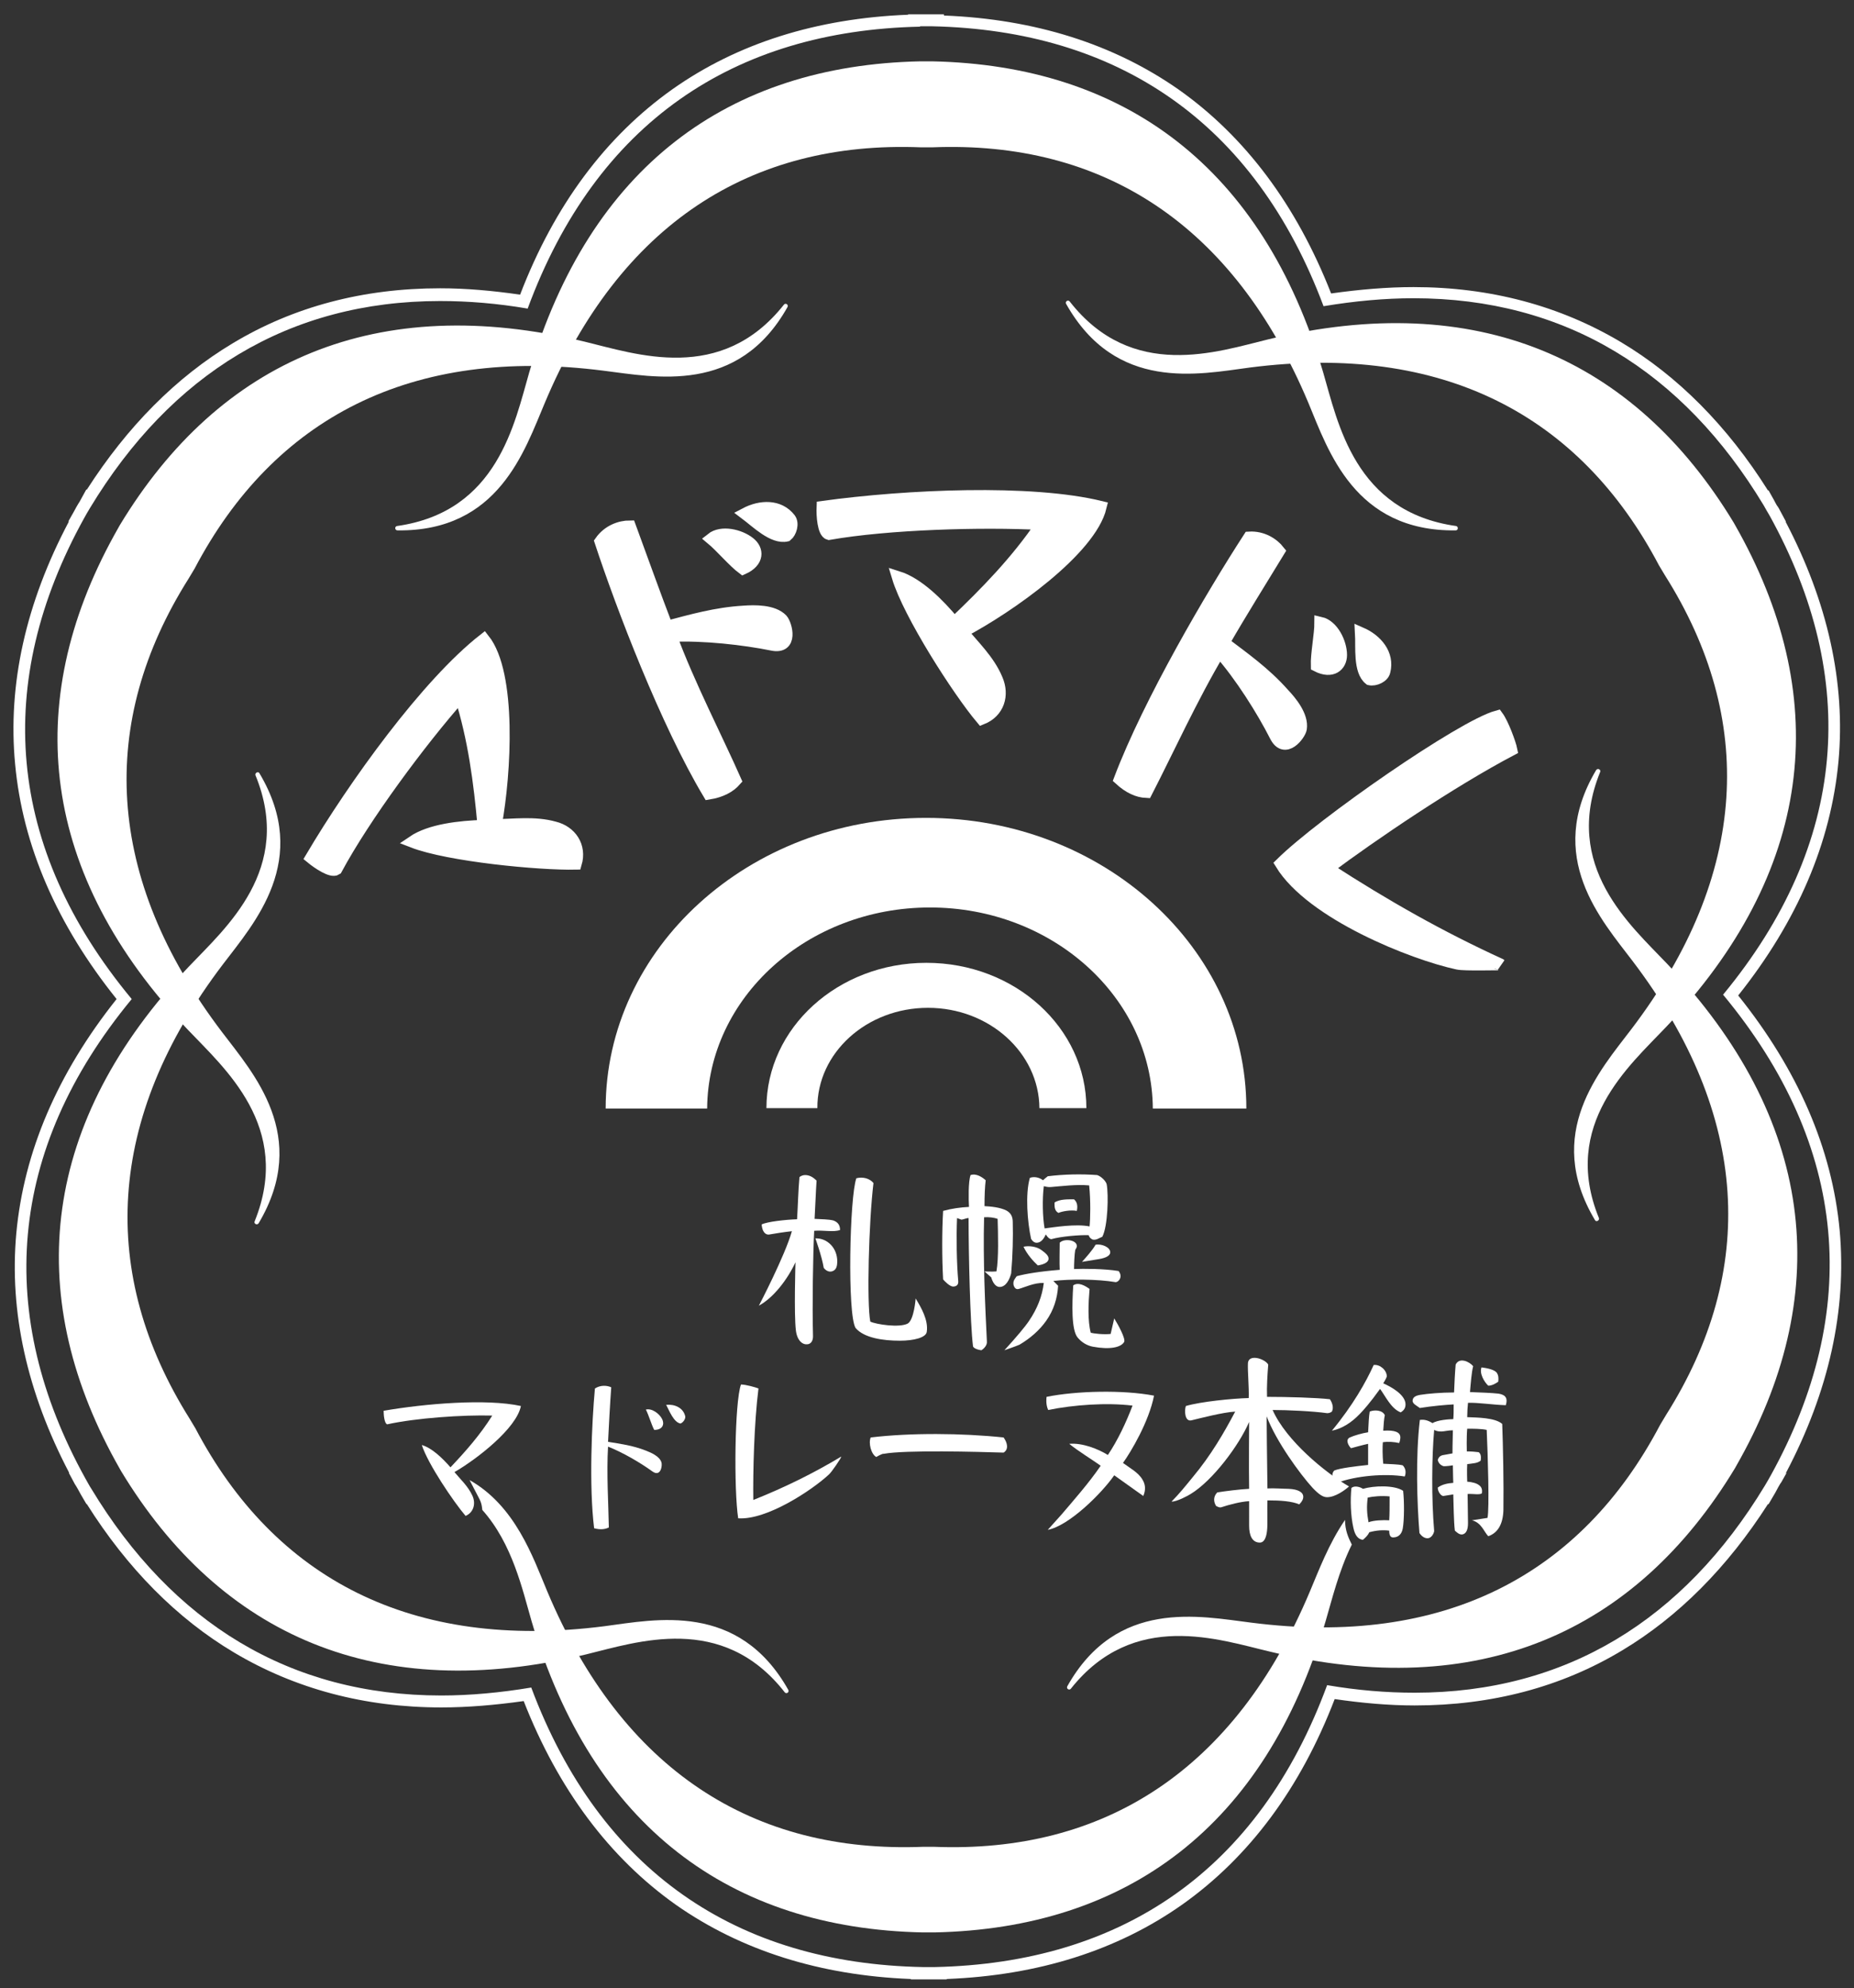<?xml version="1.0" encoding="utf-8"?>
<!-- Generator: Adobe Illustrator 26.0.1, SVG Export Plug-In . SVG Version: 6.00 Build 0)  -->
<svg version="1.1" id="レイヤー_1" xmlns="http://www.w3.org/2000/svg" xmlns:xlink="http://www.w3.org/1999/xlink" x="0px"
	 y="0px" viewBox="0 0 465.9 499.3" style="enable-background:new 0 0 465.9 499.3;" xml:space="preserve">
<rect x="0" y="0" width="465.9" height="499.3" fill="#333333" stroke="none"/>
<style type="text/css">
	.st0{fill:#FFFFFF;}
	.st1{fill:#FFFFFF;stroke:#FFFFFF;stroke-width:3;}
</style>
<g>
	<path class="st0" d="M233.7,227.9c30.8,0,55.8,22.6,56,50.5h23.5c0-40.3-36-73-80.5-73s-80.5,32.7-80.5,73h25.5
		C177.9,250.5,202.9,227.9,233.7,227.9z"/>
	<path class="st0" d="M233.2,253.1c15.4,0,27.9,11.3,28,25.2H273c0-20.2-18-36.5-40.2-36.5s-40.2,16.3-40.2,36.5h12.8
		C205.3,264.4,217.8,253.1,233.2,253.1z"/>
</g>
<g>
	<path class="st0" d="M418.6,258c37-38.9,41.8-81.8,18.5-124.2l0,0c-0.2-0.4-1.2-2.1-1.4-2.5l0,0C410.6,89.8,371,72.6,318.8,85.2
		c-12.8,3.1-34.3,10.6-50-9.5c-0.4-0.5-1.2,0-0.9,0.6c12.5,22.2,33.3,17.7,46.2,16c48.4-6.2,82.9,11.9,102.8,49.7l1.5,2.5
		c22.8,36.1,21.1,75.1-8.4,113.9c-7.9,10.4-22.2,26.2-9.2,48c0.3,0.6,1.2,0.1,1-0.5C392.2,282.4,409.5,267.6,418.6,258z"/>
	<path class="st0" d="M319.2,414.8c52.2,12.6,91.7-4.6,116.8-46.1l0,0c0.2-0.4,1.2-2.1,1.4-2.5l0,0c23.4-42.4,18.5-85.3-18.5-124.2
		c-9.1-9.6-26.4-24.4-16.8-48.1c0.3-0.6-0.6-1.1-1-0.5c-13,21.9,1.4,37.7,9.2,48c29.5,38.8,31.2,77.8,8.4,113.9l-1.5,2.5
		c-19.9,37.8-54.4,55.9-102.8,49.7c-12.9-1.6-33.8-6.1-46.2,16c-0.3,0.6,0.5,1.1,0.9,0.6C284.9,404.2,306.4,411.8,319.2,414.8z"/>
	<g>
		<path class="st0" d="M121.2,379.2c7.6,8.5,10.1,20.1,12.4,28c15.2,51.5,49.9,77.1,98.3,78.1l0,0c0.5,0,2.4,0,2.9,0l0,0
			c48.4-1,83.1-26.6,98.3-78.1c1.6-5.4,3.3-12.6,6.6-19.3l0,0c-0.9-1.8-1.7-3.6-1.7-6.2l0,0c-4.1,6-6.6,12.7-8.8,17.9
			c-18.9,45-51.8,65.9-94.5,64.2H232c-42.7,1.7-75.6-19.2-94.5-64.2c-3.6-8.6-8-21.4-19.5-27.9l2.5,4.8c0.3,0.6,0.5,1.2,0.6,1.9
			L121.2,379.2z"/>
	</g>
	<path class="st0" d="M47.5,242.7c-37,38.9-41.8,81.8-18.5,124.2l0,0c0.2,0.4,1.2,2.1,1.4,2.5l0,0c25.1,41.5,64.6,58.7,116.8,46.1
		c12.8-3.1,34.3-10.6,50,9.5c0.4,0.5,1.2,0,0.9-0.6c-12.5-22.2-33.3-17.7-46.2-16c-48.4,6.2-82.9-11.9-102.8-49.7l-1.5-2.5
		C24.9,320,26.5,281,56,242.2c7.9-10.4,22.2-26.2,9.2-48c-0.3-0.6-1.2-0.1-1,0.5C73.9,218.3,56.6,233.1,47.5,242.7z"/>
	<path class="st0" d="M146.9,85.8c-52.2-12.6-91.7,4.6-116.8,46.1l0,0c-0.2,0.4-1.2,2.1-1.4,2.5l0,0
		c-23.4,42.4-18.5,85.3,18.5,124.2c9.1,9.6,26.4,24.4,16.8,48.1c-0.3,0.6,0.6,1.1,1,0.5c13-21.9-1.4-37.7-9.2-48
		c-29.5-38.8-31.2-77.8-8.4-113.9l1.5-2.5c19.9-37.8,54.4-55.9,102.8-49.7c12.9,1.6,33.8,6.1,46.2-16c0.3-0.6-0.5-1.1-0.9-0.6
		C181.2,96.5,159.8,88.9,146.9,85.8z"/>
	<path class="st0" d="M332.5,93.5c-15.2-51.5-49.9-77.1-98.3-78.1l0,0c-0.5,0-2.4,0-2.9,0l0,0c-48.4,1-83.1,26.6-98.3,78.1
		c-3.7,12.7-7.9,35-33.2,38.6c-0.7,0.1-0.6,1.1,0.1,1.1c25.4,0.3,31.9-20,37-32c18.9-45,51.8-65.9,94.5-64.2h2.9
		c42.7-1.7,75.6,19.2,94.5,64.2c5,12,11.6,32.3,37,32c0.7,0,0.7-1,0.1-1.1C340.4,128.5,336.2,106.1,332.5,93.5z"/>
</g>
<g>
	<path class="st0" d="M234.2,6.6L234.2,6.6c46.7,1,81.1,24.1,98.4,70.3c7.8-1.3,15.4-2,22.6-2c38,0,67.6,18.2,88,52l0,0
		c0.2,0.4,1.2,2.1,1.5,2.6l0,0c22.6,40.9,19.7,82.3-11.7,120.3c31.7,38.2,34.7,79.6,12,120.7l0,0c-0.2,0.4-1.2,2.1-1.5,2.6l0,0
		c-20.4,33.7-50,52-88,52c-7.1,0-14.4-0.6-22-1.9c-17.2,46.6-51.7,69.8-98.6,70.8l0,0h-3l0,0c-46.7-0.9-81.1-24-98.4-70.2
		c-7.8,1.3-15.4,2-22.6,2c-38,0-67.6-18.2-88-52l0,0c-0.3-0.4-1.2-2.1-1.5-2.6l0,0c-22.6-40.9-19.7-82.3,11.7-120.3
		c-31.7-38.2-34.7-79.6-12-120.7l0,0c0.2-0.4,1.2-2.1,1.5-2.6l0,0c20.4-33.7,50-52,88-52c7.1,0,14.4,0.6,22,1.9
		c17.2-46.6,51.7-69.8,98.6-70.8V6.6H234.2 M237.2,3.6h-3h-3h-3v0.1c-23,0.9-42.9,7.2-59.2,18.7c-16.8,11.9-29.7,29.2-38.3,51.6
		c-6.9-1-13.6-1.6-20.1-1.6c-19.3,0-36.8,4.6-52.1,13.8C44.3,94.7,32,107.1,21.8,123l-0.1-0.1L20,126c-0.3,0.4-1.3,2.2-1.5,2.6
		l-1.3,2.3l0.1,0.1C6.5,151.4,1.9,171.9,3.8,191.9c1.9,20.5,10.5,40.3,25.5,59C14.4,269.6,6,289.3,4.1,309.7
		c-1.8,19.7,2.7,40,13.3,60.2h-0.1l1.5,2.8c0.3,0.4,1.3,2.2,1.5,2.6l1.4,2.4h0.1c10.2,16.2,22.7,28.8,37,37.3
		c15.3,9.1,32.8,13.8,52.1,13.8c6.6,0,13.6-0.6,20.7-1.6c8.7,22.2,21.6,39.4,38.3,51.2c16.3,11.4,36.1,17.7,59,18.6v0.1h3h3h3V497
		c23-0.9,42.9-7.2,59.2-18.7c16.8-11.9,29.7-29.2,38.3-51.6c6.9,1,13.6,1.6,20.1,1.6c19.3,0,36.8-4.6,52.1-13.8
		c14.2-8.5,26.5-20.9,36.7-36.8l0.1,0.1l1.7-2.9c0.1-0.2,0.4-0.7,0.7-1.3c0.3-0.5,0.6-1.1,0.8-1.3l1.3-2.3l-0.1-0.1
		c10.8-20.5,15.3-40.9,13.5-60.9c-1.9-20.5-10.5-40.3-25.5-59c14.9-18.7,23.3-38.4,25.2-58.8c1.8-19.7-2.7-40-13.3-60.2h0.1
		l-1.5-2.8c-0.1-0.2-0.4-0.8-0.8-1.3c-0.3-0.5-0.6-1.1-0.7-1.3l-1.4-2.5l-0.1,0.1c-10.2-16.2-22.7-28.8-37-37.3
		c-15.3-9.1-32.8-13.8-52.1-13.8c-6.6,0-13.6,0.6-20.7,1.6c-8.7-22.2-21.6-39.4-38.3-51.2c-16.3-11.4-36.1-17.7-59-18.6L237.2,3.6
		L237.2,3.6z"/>
</g>
<g>
	<path class="st1" d="M124.6,207.2c4.5,0,9.7-0.8,14.7,0.6c4.1,1,6.7,4.7,5.4,9.1c-9.1,0.2-32-2-41-5.5c4.4-3,11.8-3.8,17.8-4
		c-1-11-2.4-21.9-5.8-32.6c-10,11.3-24.1,30.3-31.2,43.5c-1.2,0.8-4.6-1.5-6.3-2.9c10.9-18.4,29.1-43.6,43.4-54.8
		C128.4,169.2,127,194.1,124.6,207.2z"/>
	<path class="st1" d="M194,161.9c-6.9-1.4-17.2-2.6-25.4-2.2c4.5,12.2,11.6,25.9,16.2,36.3c-1.4,1.6-3.6,2.8-6.7,3.3
		c-10.7-17.9-21.8-46.9-27.2-63.3c1.9-2.7,4.9-3.8,7.4-3.8c2.8,7.6,6.4,17.7,9.3,25.2c6.1-1.6,12.3-3.4,19.3-3.8
		c2.7-0.2,7.4-0.3,9.6,2C197.6,156.8,199.3,163,194,161.9z M186.7,142.8c-2.3-1.7-5.6-5.6-7.9-7.5c2.5-2,7.1-0.9,9.5,1
		C190.5,138,190.7,141,186.7,142.8z M197.7,134.5c-3.4,0.8-7.6-3.4-10.4-5.5c3.8-2,8.5-2.2,11.2,1.3
		C199.4,131.5,198.7,133.7,197.7,134.5z"/>
	<path class="st1" d="M241.8,158.7c2.8,3.5,6.7,7.1,8.7,11.9c1.7,3.9,0.5,8.2-3.8,9.9c-5.9-7-18.3-26.3-21.1-35.6
		c5.1,1.6,10.3,6.8,14.2,11.5c8-7.6,15.7-15.5,22-24.8c-15-0.8-38.7-0.1-53.5,2.5c-1.4-0.4-1.7-4.6-1.6-6.8
		c21.2-2.9,52.3-4.3,69.9,0C274,138.1,253.6,152.5,241.8,158.7z"/>
	<path class="st1" d="M320.5,184.8c-3.2-6.3-8.7-15.1-14.1-21.2c-6.7,11.2-13.1,25.2-18.3,35.3c-2.2-0.1-4.4-1.1-6.7-3.2
		c7.4-19.5,23.1-46.2,32.5-60.7c3.3-0.2,6,1.5,7.5,3.4c-4.2,6.9-9.9,16-13.9,23c5,3.8,10.3,7.5,15,12.8c1.9,2,4.9,5.6,4.4,8.8
		C326.7,184.4,322.9,189.6,320.5,184.8z M330.9,167.2c-0.1-2.9,0.9-7.9,0.9-10.8c3.1,0.7,5.2,5,5.2,8.1
		C337,167.1,334.8,169.2,330.9,167.2z M344.2,170.6c-2.7-2.1-2-8.1-2.2-11.6c3.9,1.7,7,5.3,5.9,9.6
		C347.6,170,345.5,170.9,344.2,170.6z"/>
	<path class="st1" d="M366.3,242c-11.2-2.4-36.7-12.5-44.4-25.1c10.2-10.1,45.5-34.6,54.4-37c1.4,1.9,3.2,6.9,3.5,8.4
		c-15.2,8-35.1,21.5-46.2,29.8c14.5,9.4,28.5,17.3,43.4,24.1C376.9,242.1,368,242.4,366.3,242z"/>
</g>
<g>
	<g>
		<path class="st0" d="M204.6,309.1c-0.3,6-0.5,18.9-0.3,26.2c0.1,1.5-0.6,2.3-1.5,2.3c-1.2,0.1-2.5-1-2.8-3.5
			c-0.5-4-0.1-17.1-0.1-17.1c-2,4.3-5.5,8.9-9.2,10.9c0,0,6.5-12.4,8.3-18.7c-1.9,0.2-4.4,0.6-5.5,0.8c-1.2,0.3-2-0.8-2.1-2.5
			c1.4-0.7,6-1.2,8.9-1.3c0.2-3.2,0.3-7.4,0.6-10.6c0.4-0.3,0.9-0.5,1.4-0.5c1.1,0,2,0.5,2.9,1.4c-0.2,2.9-0.3,6.1-0.5,9.6
			c1.7,0.1,3.5,0.1,4.7,0.4c1.1,0.4,1.7,1.1,1.7,2.4C209.5,309.5,206.9,308.9,204.6,309.1z M209.5,319.1c-1,0.6-2,0-2.5-0.7
			c-0.5-3-2.1-7.4-2.1-7.4c2.9-0.1,5.5,2.3,5.5,5.8C210.4,317.8,210.2,318.7,209.5,319.1z M226.1,336.7c-4.2,0-9-0.7-11.1-3.2
			c-2.1-3.4-1.5-33,0.2-37.6c1.6-0.4,3.3,0,4.3,1.2c-1.2,9.9-1.7,30.2-0.8,34.8c1.4,0.7,7.3,1.6,9.4,0.5c1.6-0.9,2-6.3,2-6.3
			c1.4,2.3,3.2,5.4,2.8,8.3C232.8,335.9,229.7,336.7,226.1,336.7z"/>
		<path class="st0" d="M254.1,319.8c-0.4,1.5-1.3,3.4-2.9,3.4c-1.1,0-1.8-1.3-2.1-2.4l-1.7-1.5c0,0,1.7,0.1,3,0
			c0.6-3.3,0.4-9.7,0.3-13.2c-0.8-0.3-2.2-0.5-3.4-0.4c-0.3,10.6,0.3,23,0.7,31.2c0.1,0.9-0.7,1.8-1.4,2.2c-0.8-0.1-2.1-0.5-2.1-1.1
			c-0.7-5.8-1.1-22.7-1.1-32.1c-0.6,0-1.4,0.4-1.8,0.4l-1.1-0.4c-0.2,4.7-0.1,11.3,0.3,15.8c0.1,0.9-0.4,1.4-1.3,1.4
			c-0.8,0-2.1-1.3-2.5-1.8c-0.3-5.4-0.3-12.1,0-17.2c2.2-0.6,4.4-0.9,6.5-1c-0.1-1.9-0.2-6.3,0.4-8c1.5-0.5,3,0.6,3.8,1.3
			c-0.2,1.6-0.3,3.9-0.3,6.5c1.7,0.1,3.9,0.3,5.5,1.1c1.1,0.6,1.6,1.5,1.6,2.9C254.6,310.6,254.5,315.2,254.1,319.8z M280.4,322
			c-4.7-0.8-11.7-0.8-15.7-0.3l1.2,1.2c-0.2,3.2-1.1,6.1-3,8.8c-1.7,2.4-4,4.4-6.7,6c-0.9,0.4-3.8,1.4-3.8,1.4
			c3.1-3.4,5.2-5.9,6.2-7.4c2.1-3.1,3.3-6.2,3.7-9.5c-2.4-0.1-4.8,1.1-6.3,1.5c-0.7,0.2-1.1-0.3-1.3-1c-0.2-1.1,0.4-1.6,0.8-2.2
			c2.2-0.6,5.8-1.2,10.8-1.6c-0.1-1.3,0-6.1,0-6.8c1-1.1,4.1-0.8,4.3,0.7c0.1,0.4-0.4,1.1-0.4,1.1c-0.2,1.1-0.3,3.6-0.3,4.8
			c2.3-0.1,7.6-0.1,11.2,0.5C282.2,320.6,281.2,321.9,280.4,322z M260.8,317.8c-1.2-1.1-2.7-2.8-3.6-4.7c1.3-0.3,3.3-0.1,4.6,0.9
			c1.1,0.8,1.7,1.4,1.7,2.1C263.5,316.9,262.6,317.5,260.8,317.8z M277,310.6c-0.8,0.3-1.5,0.9-2.4,0.7c-0.3-0.1-0.9-0.5-1-1.1
			c-2.2-0.1-7,0.3-9.4,1c-0.7,0-1.4-1.2-1.4-1.2c-0.6,1.4-1.4,2.1-2.3,2.1c-0.5,0-1-0.3-1.4-1c-0.9-4.1-1.5-11.2-0.3-15.3
			c1.1-0.4,2.4-0.1,3.3,0.6c0.3-0.3,0.7-0.6,1.2-1c4-0.5,8.4-0.6,12.4-0.3c1,0.3,2.2,1.5,2.4,2.3C278.6,300,278.4,308,277,310.6z
			 M273.7,297.7c-3.2-0.3-7,0.2-9.5,0.4c-0.8,0.1-1.4-0.1-1.9-0.2c-0.4,3.3-0.3,7.8,0.2,10.6c2.3-0.3,7.9-1.2,11.3-0.5
			C274,306.2,274.1,301.5,273.7,297.7z M266,304.6c-1.1-0.5-1-1.8-1-2.6c1.3-0.9,3.5-0.8,4.9-0.8c0.7,0.6,1,1.5,0.7,2.9
			C269.1,303.8,266.9,304.2,266,304.6z M274.6,338.2c-1.5-0.3-2.8-1.1-3.8-2.3c-1.6-1.9-1.4-8.4-1.1-13.1c1.3-0.9,3,0.1,4.1,0.9
			c-0.3,3.5-0.5,8,0.3,11c0.7,0.2,3.3,0.5,5,0.3l0.9-3.9c1,1.6,2.9,5.1,2.5,5.9C281.7,338.4,278.9,339,274.6,338.2z M276.2,316.2
			l-4.3,0.7c0.9-1,2.7-3,3.4-4.3c1.5-0.3,3.7,0.6,3.7,1.9C279,315.3,278,315.9,276.2,316.2z"/>
		<path class="st0" d="M114.2,369.7c1.4,1.7,3.4,3.5,4.5,5.9c0.9,1.9,0.4,4.2-1.7,5.1c-3-3.5-9.5-13.1-11-17.8
			c2.5,0.7,5.2,3.3,7.2,5.6c3.8-4,7.5-8.2,10.5-13c-7.4-0.2-19.1,0.6-26.4,2.2c-0.7-0.2-0.9-2.3-0.9-3.4c10.4-1.8,25.8-3.1,34.5-1.2
			C129.8,358.7,119.9,366.4,114.2,369.7z"/>
		<path class="st0" d="M163.9,369.5c-2.9-2.1-7.3-4.7-11.1-6.2c-0.4,6.6,0.1,14.5,0.2,20.3c-1,0.5-2.2,0.6-3.7,0.2
			c-1.3-10.6-0.6-26.4,0.2-35.1c1.4-0.9,3-0.8,4.1-0.3c-0.3,4.1-0.6,9.6-0.8,13.7c3.1,0.5,6.2,0.9,9.5,2.2c1.3,0.5,3.4,1.4,3.9,2.9
			C166.5,367.9,166.1,371.1,163.9,369.5z M164.4,359.1c-0.7-1.3-1.4-3.8-2.1-5.1c1.5-0.4,3.4,1,4.1,2.4
			C167,357.6,166.6,359.1,164.4,359.1z M171,357.5c-1.7-0.3-2.8-3.2-3.6-4.7c2.1-0.2,4.3,0.7,4.8,2.9
			C172.3,356.4,171.6,357.3,171,357.5z"/>
		<path class="st0" d="M208.3,370.3c-4.2,3.9-15.6,11.5-22.8,11c-1.1-7.2-0.9-29.1,0.7-33.6c1.2,0,3.7,0.7,4.4,1
			c-1.1,8.7-1.4,21-1.3,28c8-3.2,15.1-6.7,22.1-10.9C211.5,366,209,369.7,208.3,370.3z"/>
		<path class="st0" d="M222.1,365.1c-0.4-0.1-1.9,0.8-1.9,0.8c-1.3-0.7-2-3.5-1.4-4.9c10-1.2,23-1.1,33.4,0c1,1.4,1.3,3,0,3.8
			C245.9,364.6,227.5,364.1,222.1,365.1z"/>
		<path class="st0" d="M282.2,367.4c1.6,1.2,3.9,2.4,4.9,4.2c0.7,1.1,0.9,2.5,0.2,4.1l-7.3-5.2c-3.2,4.6-11.4,12.7-16.7,13.7
			c0,0,2.4-2.7,3.5-3.9c2.8-3.3,6.8-7.8,9.8-12.2c-1.8-1.3-6-3.9-7.9-5.5c3.3-0.3,7.3,1.3,9.7,2.8c2.5-3.7,4.6-8.2,6.2-12.4
			c-6.5-0.8-14.8-0.2-21.2,1.1c-0.7-1.5-0.4-3.3-0.4-3.3c7.4-1.5,19.2-1.8,27-0.3C288.7,357.1,284.2,364.6,282.2,367.4z"/>
		<path class="st0" d="M333.5,376c-1,0-2-0.6-3.7-2.4c-3.1-3.4-9.1-11.6-11.5-17.9c0,0,0.1,12.8,0.2,18.1c1.5-0.1,4.1,0.1,5.3,0.1
			c2.5,0.1,3.7,0.9,3.7,2c0,0.6-0.3,1.2-1,1.9c-1.9-0.8-4.7-1-8-1c-0.1,2.1,0.1,5.9-0.1,7.6c-0.2,1.9-0.8,3-1.8,3
			c-2,0-2.7-1.9-2.7-4.2V377c-2.1,0.1-5.1,0.9-6.9,1.5c-0.5,0.2-1-0.1-1.4-0.3c-0.7-1.1-0.7-2.4,0.3-3.4c1.8-0.3,5.8-0.8,8-0.9
			c-0.1-4.9,0-16.8,0-16.8c-2.5,5.8-9.1,14.7-14.7,18.1c-0.6,0.4-3.6,2-4.8,1.9c1.9-1.9,3.5-3.9,5.3-6.1c4.6-5.5,7.9-11.2,10.7-16.5
			c-3.2,0.2-8.5,1.6-11,2.2c-1.7,0.4-1.8-2.5-1.4-3.6c3.7-1.1,11.8-1.9,15.8-2c0.1-2.8-0.3-6.6-0.2-8.8c0.1-0.9,0.7-1.3,1.7-1.3
			c1.3,0,3,0.9,3.4,1.7c-0.2,2.5-0.4,5.6-0.3,8.1c5,0,12.4,0.2,15.8,0.6c0.6,0.9,1,2.1,0.5,3.1c-0.4,0.3-0.8,0.4-1.2,0.4
			c-3.5-0.5-10-0.8-13.7-0.8c3.4,7.7,13.3,15.8,19.2,19.2C337.9,374.3,335.5,376,333.5,376z"/>
		<path class="st0" d="M352,354.7c-2.4-0.9-3.8-4-5.2-5.9c-2.5,3.5-4.3,5.5-5.1,6.3c-2.1,2.2-4.5,3.7-7,4.2
			c5.3-6.4,8.6-12.3,10.5-16.5c1.6-0.2,3.3,1.3,3.3,2.9c-0.3,0.8-0.9,1.7-0.9,1.7c1.8,0.8,5.6,2.8,5.6,5.3
			C353.2,353.8,352.6,354.3,352,354.7z M336,372.4c-0.9-0.6-1.7-2.1-0.7-3.1c1.4-0.6,5.6-1.1,8.5-1.4v-5.3c-1.4,0.3-3.2,0.8-4.3,1.1
			c-0.6-0.6-1.5-2.1-0.3-2.7c1.1-0.5,3.2-1.1,4.6-1.3c0.1-2,0.2-4.1,0.4-5.2c1.2-0.5,3.2-0.4,3.8,0.9c-0.2,0.9-0.3,2.2-0.4,3.9
			c3-0.2,4.3,0.4,4.3,1.7c0,0.3-0.1,1-0.3,1.4c-1.3-0.3-2.8-0.4-4.1-0.2c-0.1,1.1-0.1,3.4,0.1,5.4c1.5,0.1,3.7,0.1,4.9,0.4
			c0.9,0.9,0.8,2.1,0.5,2.8C348.1,370,340.7,370.6,336,372.4z M352.5,383.9c-0.3,1.5-1.2,2.2-2.4,2.2c-0.4,0-1-0.1-1-1.7
			c-1.5-0.2-3.2-0.1-5,0.4c-0.3,0.7-0.9,1.3-1.6,1.9c-1.2-0.1-2-1.1-2.4-3c-0.7-3.1-0.8-7-0.5-10c0.7-0.7,2.2-0.3,2.9,0.2
			c2.7-0.8,7.9-1,10.1,0.5C352.9,377,352.9,381.7,352.5,383.9z M343.7,376.1c-0.3,2.3-0.2,4,0.2,6.2c1.2-0.5,3.7-0.6,5.2-0.5
			c0.1-1.5,0.1-3,0.1-6C347.1,375.6,345,375.8,343.7,376.1z M368.9,352.3c-0.1,0.8-0.2,2.5-0.2,3.6c2.4,0.1,7,0.1,8.8,1.7
			c0.2,5.3,0.4,15.1,0.3,21.6c-0.1,3.7-1.5,5.8-3.8,6.6c-1.1-1.1-1.7-3.4-4.1-4l3.9-0.6c0.5-2.2,0.1-15.5-0.2-22.1
			c-1.3-0.3-3.5-0.3-4.9-0.3c-0.2,2.2-0.1,5.7-0.1,5.7c1.2,0,2.2,0.1,3,0.2c0.6,0.5,0.6,1.2,0.5,2.1c-0.8,0.7-2,0.7-3.4,0.9
			c-0.1,1.6,0,4.4,0,4.4c1.3,0.1,2.4,0.4,3,0.9c0.7,0.5,0.8,1.2,0.7,2c-0.5,0.5-2.2,0.1-3.6,0.2c0,1.9,0.1,5.3,0.1,7.3
			c0,1.6-0.4,2.5-1.2,2.8c-0.9,0.3-1.6-0.5-2.1-0.9c-0.3-2.4-0.3-6.4-0.4-9.1l-2.5,0.4c-0.6,0-1.4-1.1-1.4-2.1
			c1-0.8,2.5-1.1,3.9-1.2c0,0-0.1-2.7-0.1-4.4c0,0-1.9,0.3-2.4,0.2c-0.8-0.3-1.2-0.8-1.4-1.5c0.2-0.8,0.7-1.2,1.5-1.3l2.2-0.4
			c0,0,0-2.9,0.1-5.8c-1.2,0-2.2,0.3-2.9,0.3s-1.3-0.1-1.8-0.4c-0.6,6.7-0.7,17.3,0,25.4c-0.1,0.7-0.7,1.7-1.5,1.8
			c-0.8,0.1-1.6-0.4-2.2-1.3c-0.6-7.3-1-19.2,0.1-28.4c1.2-0.2,2.2,0.2,3.2,0.8c1.2-0.8,4.3-1,5.2-1c0.1-0.8,0.1-2.4,0.1-3.7
			c-2,0.1-5.4,0.4-8.5,0.9c-0.8-0.6-2-1.1-1.8-2c0.1-0.7,0.7-1.1,1.9-1.3c1.8-0.3,5.3-0.6,8.5-0.6c0.1-2.5,0.2-4.7,0.4-7
			c0.9-1.9,3.4-0.8,4.4,0.4c-0.4,1.5-0.6,4.2-0.8,6.5c2.5,0.1,5.5,0.2,7.2,0.4c1.9,0.3,2.3,1.3,1.8,2.9
			C375.1,352.8,371.4,352.2,368.9,352.3z M374,348c-1-0.9-2.3-3.1-1.7-4.6c1.6,0.2,3.2,0.6,3.8,1.3c0.5,0.7,0.5,1.5,0.4,2.3
			C376.2,347.2,375.1,348,374,348z"/>
	</g>
</g>
</svg>

